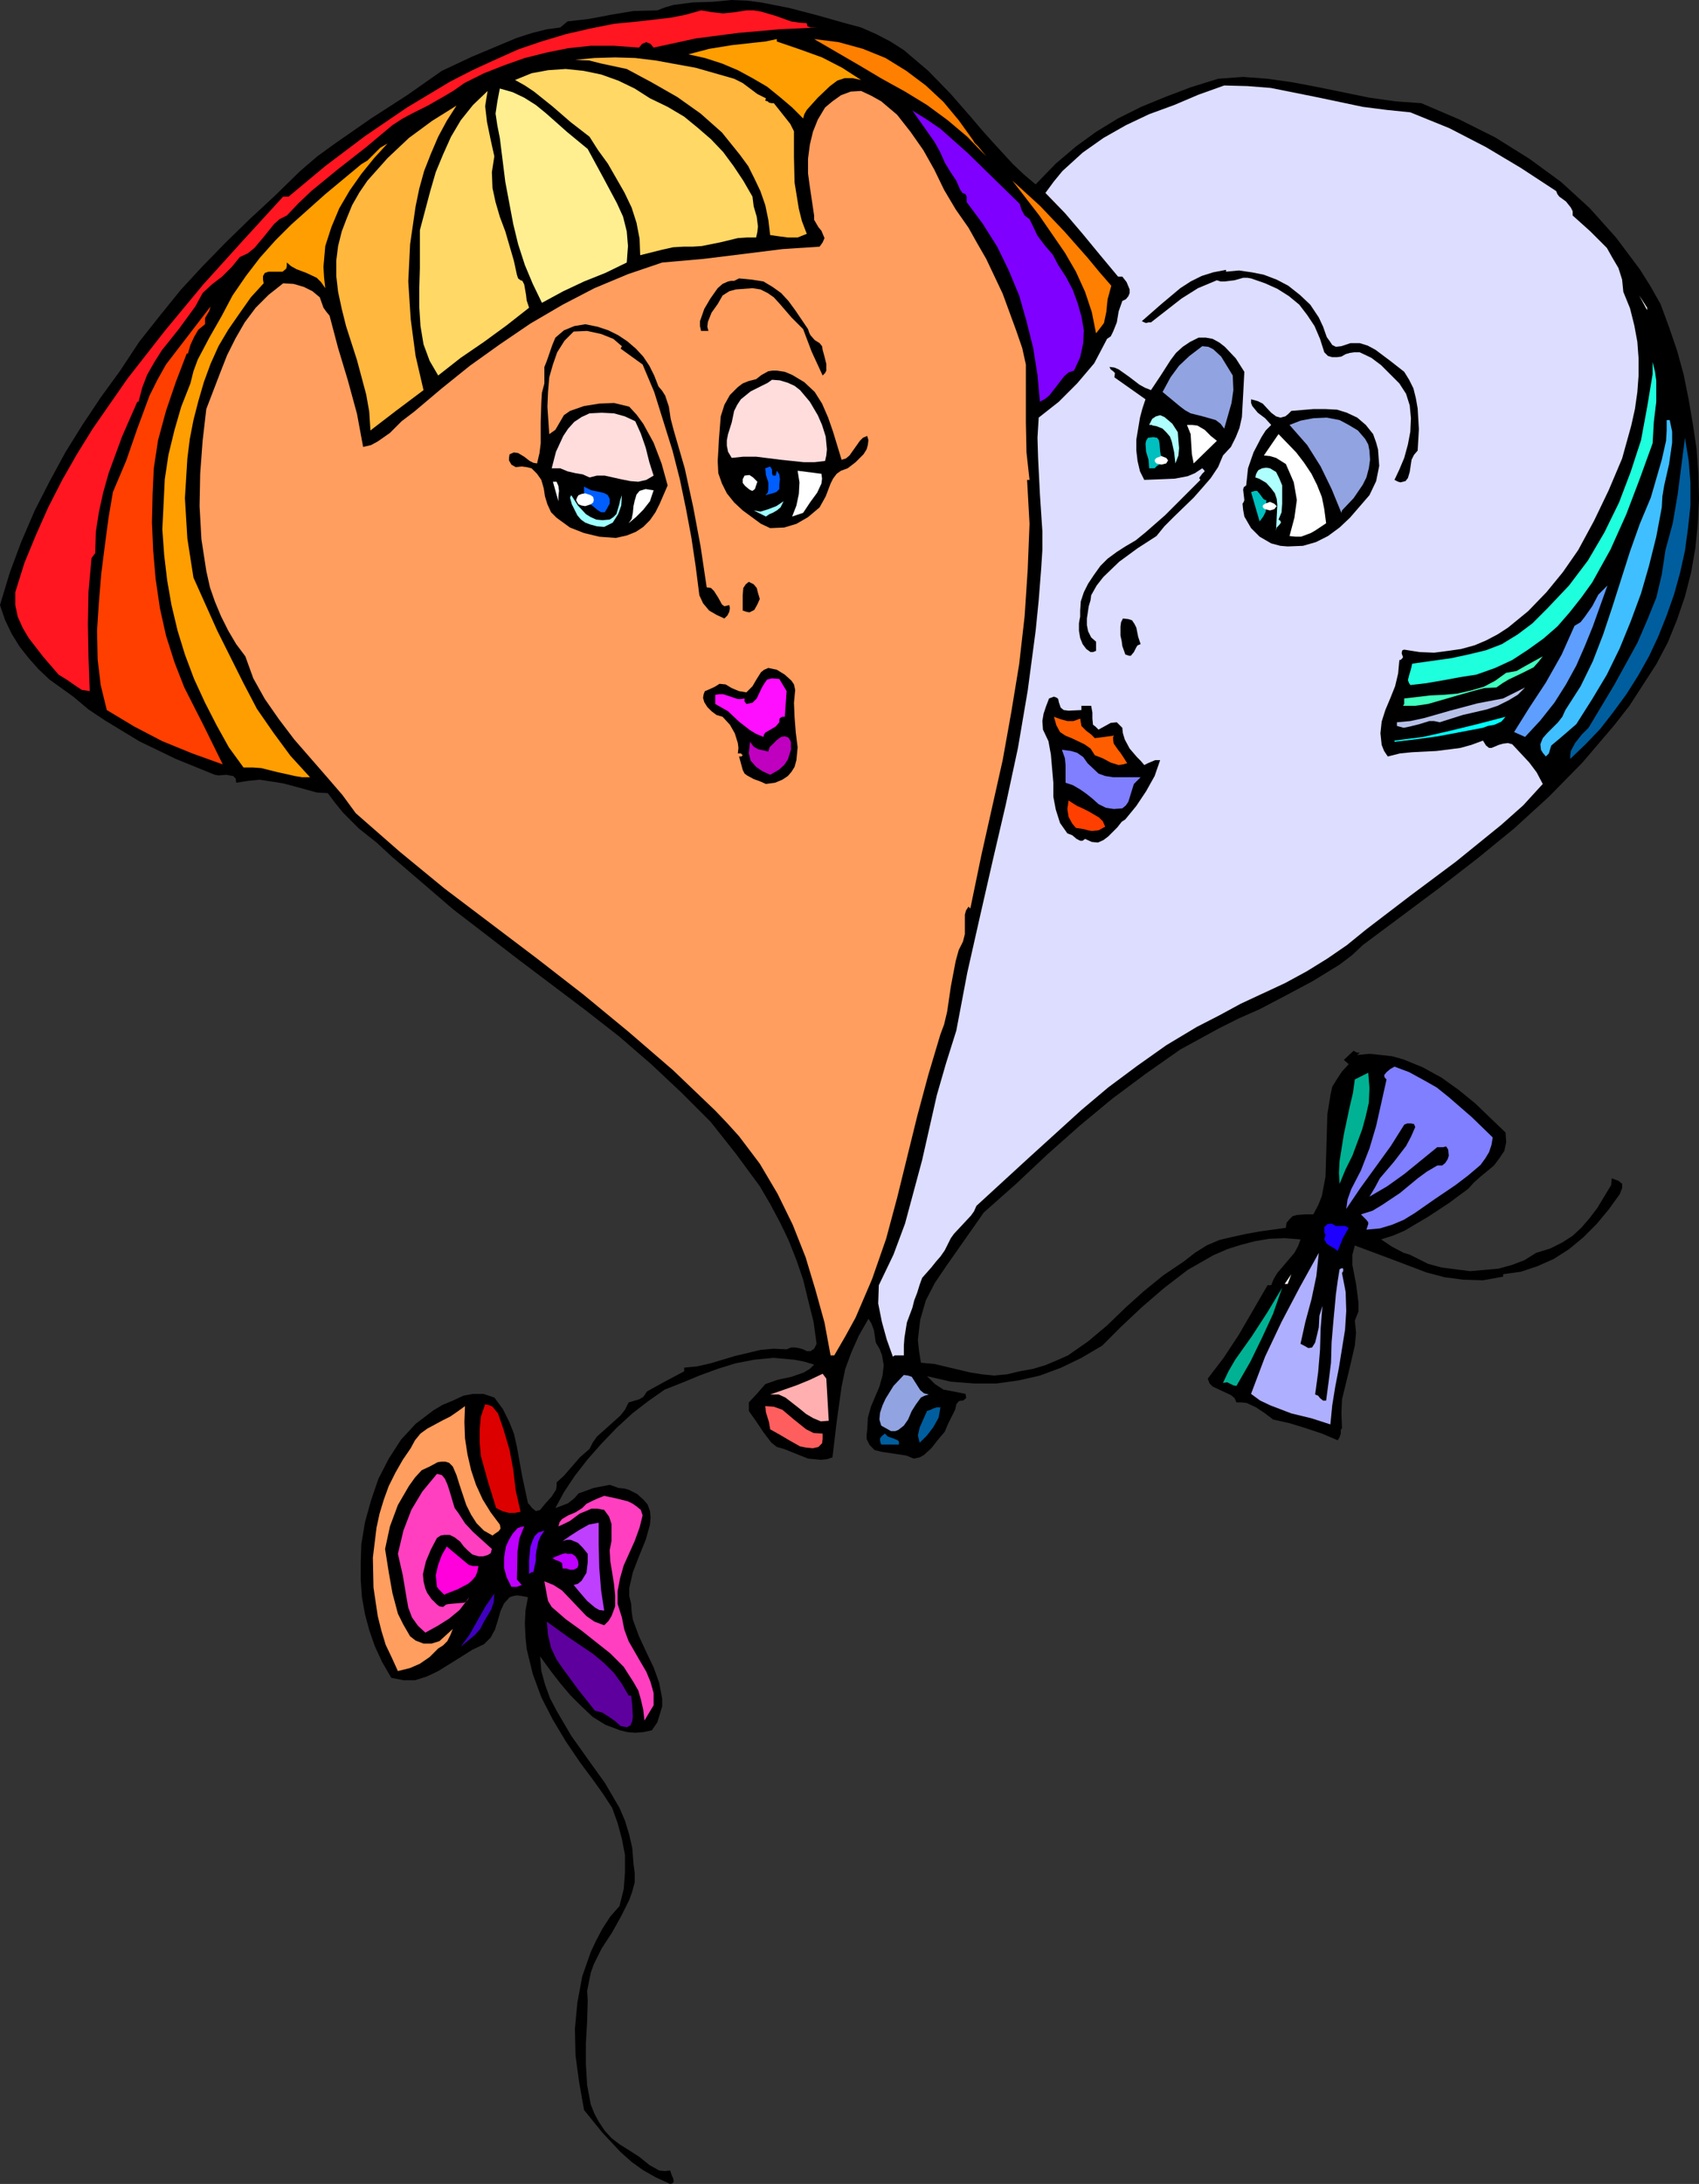 <?xml version="1.0" encoding="UTF-8" standalone="no"?>
<svg
   version="1.0"
   width="119.035mm"
   height="152.932mm"
   id="svg81"
   sodipodi:docname="Balloon 2.wmf"
   xmlns:inkscape="http://www.inkscape.org/namespaces/inkscape"
   xmlns:sodipodi="http://sodipodi.sourceforge.net/DTD/sodipodi-0.dtd"
   xmlns="http://www.w3.org/2000/svg"
   xmlns:svg="http://www.w3.org/2000/svg">
  <rect width="100%" height="100%" fill="#333333" stroke="none"/>
  <sodipodi:namedview
     id="namedview81"
     pagecolor="#ffffff"
     bordercolor="#000000"
     borderopacity="0.25"
     inkscape:showpageshadow="2"
     inkscape:pageopacity="0.0"
     inkscape:pagecheckerboard="0"
     inkscape:deskcolor="#d1d1d1"
     inkscape:document-units="mm" />
  <defs
     id="defs1">
    <pattern
       id="WMFhbasepattern"
       patternUnits="userSpaceOnUse"
       width="6"
       height="6"
       x="0"
       y="0" />
  </defs>
  <path
     style="fill:#000000;fill-opacity:1;fill-rule:evenodd;stroke:none"
     d="m 223.817,6.14 4.202,1.131 4.04,1.778 3.717,1.939 3.555,2.262 6.464,5.494 5.979,6.14 5.494,6.302 2.747,3.232 2.747,3.07 5.494,5.979 2.909,2.747 3.07,2.585 5.333,-5.494 5.333,-4.525 5.333,-3.878 5.818,-3.555 6.141,-3.07 6.302,-2.585 6.787,-2.585 7.272,-2.262 6.626,-0.485 6.464,0.485 6.787,0.97 6.787,1.293 13.413,2.747 6.949,0.97 6.787,0.485 10.181,4.363 9.373,4.686 9.05,5.656 8.403,6.14 7.595,6.948 6.949,7.756 6.302,8.403 2.747,4.363 2.747,4.848 2.262,6.14 2.101,6.14 1.778,6.464 1.293,6.464 1.131,6.625 0.97,6.464 0.485,6.625 0.162,6.625 -0.323,6.625 -0.646,6.464 -1.131,6.464 -1.616,6.302 -2.101,6.14 -2.424,5.979 -3.07,5.817 -3.555,5.494 -3.555,5.494 -4.04,5.171 -8.403,9.857 -8.888,9.049 -9.211,8.403 -9.696,7.918 -10.019,7.756 -20.362,15.19 -2.747,2.585 -3.394,2.585 -7.11,4.363 -7.272,3.878 -6.787,3.555 -5.494,2.424 -5.171,2.585 -10.342,5.656 -9.211,6.464 -8.888,6.625 -8.565,7.11 -8.565,7.595 -8.242,7.756 -8.565,7.595 -3.394,4.848 -6.464,9.211 -3.07,4.525 -2.424,4.686 -1.454,5.009 -0.323,2.585 -0.323,2.909 0.323,2.909 0.485,3.07 3.555,0.323 3.394,0.808 6.141,1.454 3.07,0.485 3.232,0.323 3.394,-0.323 3.394,-0.808 3.555,-0.646 3.232,-0.97 3.07,-1.293 2.909,-1.293 5.333,-3.717 5.01,-4.201 4.848,-4.686 4.848,-4.363 5.171,-4.201 5.494,-3.717 2.909,-2.262 3.07,-1.939 3.394,-1.454 3.394,-0.808 3.717,-0.808 3.555,-0.646 6.949,-0.97 0.162,-1.293 0.808,-0.97 0.808,-0.808 1.131,-0.323 2.262,-0.162 h 2.101 l 1.293,-2.424 0.97,-2.424 0.97,-5.171 0.323,-10.988 0.162,-5.494 0.808,-5.009 0.485,-2.262 1.293,-2.101 1.293,-1.939 1.778,-1.939 -1.293,-1.131 2.586,-2.424 0.808,0.485 h 0.808 l -0.646,0.646 3.232,-0.323 3.07,0.323 2.909,0.323 2.909,0.808 5.171,2.101 5.01,2.747 4.525,3.232 4.363,3.555 8.08,7.756 0.162,2.585 -0.485,2.262 -1.293,1.939 -1.454,1.939 -3.717,3.07 -1.616,1.454 -1.454,1.616 -2.424,1.778 -2.586,1.939 -5.656,3.717 -6.302,3.717 -3.07,1.293 -3.07,0.97 2.909,1.939 3.07,1.616 1.616,0.485 1.616,0.808 3.232,1.616 3.555,0.97 3.717,0.485 3.878,0.485 3.717,-0.323 3.717,-0.323 3.555,-0.97 3.394,-1.293 3.07,-1.939 3.717,-1.131 3.232,-1.616 2.747,-1.778 2.262,-2.101 2.101,-2.424 2.101,-2.747 3.717,-6.14 0.162,-1.778 1.778,0.646 0.97,0.808 v 1.131 l -0.646,1.616 -2.909,4.04 -3.232,3.878 -3.555,3.555 -3.717,3.07 -4.04,2.585 -4.363,1.939 -4.363,1.454 -4.686,0.646 v 0.646 l -5.333,0.97 -5.171,-0.162 -5.01,-0.646 -4.848,-1.293 -9.373,-3.555 -9.534,-3.555 -0.646,2.424 v 2.747 l 0.97,5.009 0.646,5.009 v 2.262 l -0.97,2.424 0.323,3.232 -0.323,3.393 -1.616,6.948 -1.778,7.272 -0.162,3.717 0.162,3.878 -0.323,0.485 v 0.97 l -0.323,0.97 -0.485,0.808 -4.202,-1.778 -4.363,-1.454 -4.202,-1.293 -4.363,-0.97 -2.101,-1.616 -2.424,-1.616 -2.424,-1.131 -1.293,-0.162 h -1.454 l -0.485,-1.131 -0.97,-0.808 -2.424,-1.131 -2.424,-1.131 -0.808,-0.808 -0.485,-1.293 4.202,-5.494 4.04,-6.14 7.595,-13.089 h 0.97 l 0.646,-1.616 0.97,-1.616 4.525,-5.333 0.97,-1.778 0.646,-1.778 -4.202,-0.323 -4.04,0.162 -3.878,0.646 -3.717,0.97 -3.555,1.131 -3.717,1.616 -6.787,3.878 -6.302,4.848 -5.818,5.009 -5.494,5.171 -5.01,5.009 -5.494,3.232 -5.333,2.585 -5.656,2.101 -5.656,1.293 -5.818,0.808 h -5.979 l -6.141,-0.485 -6.302,-1.454 2.101,2.101 2.262,1.454 2.586,0.485 3.232,0.646 0.162,0.808 v 0.323 l -0.808,0.646 h -0.485 l -0.646,0.162 -0.646,0.808 -0.323,1.454 -1.939,3.878 -0.808,1.939 -1.778,2.101 -1.778,2.262 -1.939,1.778 -1.131,0.646 -1.616,0.323 -1.939,-0.808 -2.101,-0.323 -4.363,-0.646 -1.939,-0.485 -1.293,-1.293 -0.808,-1.616 v -1.131 l 0.162,-1.454 0.162,-3.07 0.808,-2.909 2.262,-5.333 0.808,-2.909 0.323,-2.747 -0.485,-2.747 -0.646,-1.616 -0.97,-1.616 -0.485,-3.232 -0.646,-1.778 -0.808,-1.293 -2.586,4.525 -1.939,4.363 -1.616,4.363 -0.97,4.686 -1.293,9.211 -1.131,9.534 -1.454,0.485 -1.616,0.162 -3.394,-0.323 -3.232,-1.293 -3.232,-1.293 -1.778,-0.485 -1.454,-1.131 -2.101,-2.747 -1.939,-2.909 -1.939,-2.747 v -2.262 l 2.101,-2.262 2.262,-2.585 3.232,-1.131 3.717,-0.808 3.232,-1.131 1.616,-0.97 1.131,-1.131 -2.747,-0.808 -2.586,-0.485 -5.494,-0.485 -5.01,0.485 -5.01,0.97 -4.686,1.454 -4.848,1.778 -4.686,1.939 -4.525,1.778 -4.363,3.07 -4.202,3.232 -4.202,3.878 -3.878,4.04 -3.717,4.201 -3.394,4.363 -2.909,4.363 -2.262,4.201 1.778,-0.646 1.616,-0.646 1.616,-1.293 1.131,-1.293 4.04,-1.454 4.202,-0.808 0.97,0.323 1.293,0.485 1.616,0.162 1.131,0.323 2.262,1.131 1.616,1.454 1.131,1.293 0.646,1.778 0.162,1.616 -0.162,1.939 -1.131,4.04 -1.778,4.363 -1.616,4.201 -0.97,4.201 v 2.101 l 0.485,1.939 0.162,2.262 0.323,2.101 1.616,4.363 1.939,4.201 1.939,4.04 1.454,4.04 0.808,4.201 v 2.101 l -0.646,2.101 -0.646,2.101 -1.454,2.101 -2.262,0.485 -2.101,0.162 -2.101,-0.162 -1.939,-0.485 -3.878,-1.454 -3.394,-2.101 -3.07,-2.909 -2.909,-2.909 -2.586,-3.07 -2.262,-2.909 -3.07,-4.201 0.323,3.878 0.97,3.555 1.293,3.555 1.778,3.393 3.878,6.625 4.363,6.14 4.525,6.302 3.878,6.625 1.454,3.393 1.131,3.717 0.808,3.555 0.323,4.201 0.323,2.424 v 2.424 l -0.646,2.424 -0.808,2.262 -2.101,4.201 -2.424,4.363 -2.747,4.201 -2.101,4.201 -0.808,2.262 -0.485,2.424 -0.485,2.424 0.162,2.424 -0.162,5.656 -0.323,5.656 v 5.656 l 0.323,5.494 0.97,5.171 0.97,2.424 1.131,2.101 1.616,2.424 1.778,1.939 2.101,1.616 2.586,1.616 2.747,1.778 2.586,2.101 2.586,1.454 1.454,0.162 1.454,-0.162 0.323,0.97 0.485,1.131 0.162,0.808 -0.323,0.485 -0.646,0.162 -3.878,-1.778 -3.394,-1.939 -2.909,-2.101 -2.909,-2.585 -4.848,-5.171 -4.848,-5.979 -1.293,-7.272 -0.97,-7.11 -0.162,-7.11 0.646,-6.948 1.293,-6.948 2.262,-6.464 1.454,-3.07 1.616,-3.07 2.101,-3.232 2.424,-2.747 1.131,-4.525 0.323,-4.363 v -4.686 l -0.808,-4.201 -1.131,-4.201 -1.454,-4.04 -2.424,-3.717 -2.424,-3.393 -3.717,-5.009 -3.717,-5.494 -3.394,-5.656 -3.07,-5.979 -2.262,-6.14 -1.616,-6.625 -0.323,-3.232 -0.162,-3.555 0.162,-3.393 0.646,-3.555 -1.616,-0.323 -1.293,-0.162 -0.97,0.162 -0.97,0.323 -1.454,1.616 -0.97,2.101 -0.646,2.262 -0.808,2.585 -1.131,2.101 -1.778,1.778 -3.07,1.454 -3.07,1.939 -5.979,3.717 -3.07,1.454 -3.07,0.97 h -3.07 l -3.232,-0.646 -2.424,-4.201 -1.939,-4.201 -1.454,-4.201 -1.131,-4.201 -0.808,-4.525 -0.323,-4.525 v -4.686 l 0.162,-4.848 0.97,-5.817 1.616,-5.817 1.939,-5.656 2.747,-5.332 3.232,-5.009 3.878,-4.201 4.686,-3.555 2.424,-1.454 2.747,-1.131 2.747,-1.293 2.586,-0.485 h 2.747 l 2.909,0.97 2.262,3.07 1.616,3.232 1.293,3.232 0.808,3.555 1.293,7.272 1.616,7.595 0.485,0.485 0.485,0.646 0.323,0.323 0.808,0.646 1.131,-0.323 1.454,-1.778 1.616,-1.778 1.131,-1.778 0.162,-0.97 v -0.97 l 1.939,-1.778 4.202,-4.848 2.586,-2.262 0.808,-1.616 1.131,-1.616 3.07,-2.747 3.07,-2.747 1.293,-1.616 0.97,-1.939 2.747,-0.808 1.131,-0.646 0.97,-1.454 4.686,-2.585 5.171,-2.747 v -0.97 l 3.394,-0.323 3.555,-0.808 6.464,-1.939 6.787,-1.616 3.394,-0.323 3.555,0.162 1.131,-0.485 h 1.131 l 0.97,0.162 1.131,0.323 0.97,0.485 h 0.97 l 0.97,-0.646 0.646,-1.293 -0.808,-5.817 -1.454,-5.817 -1.293,-5.333 -1.778,-5.171 -2.101,-5.332 -2.262,-4.686 -2.586,-4.848 -2.747,-4.686 -6.302,-8.564 -6.787,-8.564 -7.595,-7.595 -8.08,-7.595 -8.403,-7.272 -8.888,-6.948 -17.776,-13.412 -17.453,-13.412 -8.08,-6.948 -7.918,-6.787 -4.202,-3.878 -4.686,-3.717 -4.202,-4.201 -2.101,-2.585 -1.939,-2.585 -2.909,-0.162 -2.909,-0.808 -5.979,-1.616 -3.07,-0.485 -3.232,-0.485 -3.07,0.323 -3.07,0.485 -0.162,-1.131 -0.646,-0.646 -0.97,-0.162 -0.808,-0.162 -2.101,0.162 -0.97,-0.162 -0.808,-0.323 -9.534,-3.878 -9.696,-4.686 -9.05,-5.494 -4.363,-2.909 -4.04,-3.393 -6.302,-4.525 -2.909,-2.747 -2.586,-2.909 -2.424,-3.07 -2.101,-3.393 -1.778,-3.717 L 0,160.137 l 2.586,-8.564 3.07,-8.241 3.555,-8.241 3.878,-7.595 4.202,-7.756 4.525,-7.272 4.848,-7.272 5.171,-7.11 5.01,-7.595 5.494,-6.948 5.494,-6.787 5.818,-6.302 6.141,-6.302 6.302,-6.14 6.626,-6.14 6.787,-6.625 4.525,-3.878 4.686,-3.393 9.534,-6.625 9.534,-6.14 9.211,-6.464 7.918,-3.717 8.08,-3.393 3.878,-1.616 4.04,-1.293 3.878,-0.97 3.555,-0.485 1.939,-1.616 5.656,-0.646 5.979,-1.131 5.818,-0.97 6.302,-0.162 2.101,-0.808 2.262,-0.646 5.01,-0.646 5.171,-0.162 L 193.76,0 l 4.04,0.162 3.717,0.485 7.434,1.454 7.434,1.939 z"
     id="path1" />
  <path
     style="fill:#ff1621;fill-opacity:1;fill-rule:evenodd;stroke:none"
     d="m 197.638,2.747 h 1.939 l 1.939,0.323 3.878,1.131 4.04,1.454 2.101,0.323 2.101,0.162 0.162,0.808 0.808,0.323 h 1.939 l -10.181,0.485 -10.989,0.97 -11.15,1.454 -11.15,2.424 -0.808,-0.97 -1.131,-0.485 -1.131,0.485 -0.808,0.97 -6.626,-0.485 h -6.141 l -5.979,0.646 -5.656,1.131 -5.818,1.454 -5.494,1.939 -5.333,2.101 -5.171,2.585 -2.747,1.939 -2.424,1.454 -4.525,2.585 -4.202,2.101 -2.424,1.293 -2.747,1.778 -6.949,5.817 -7.434,5.817 -7.11,5.817 -3.394,3.232 -3.07,3.232 -1.939,0.97 -1.454,1.293 -2.586,3.232 -2.586,3.07 -1.778,1.454 -2.101,0.97 -2.101,2.585 -2.586,2.585 -2.747,2.101 -2.424,2.262 -1.939,3.555 -4.363,5.979 -4.525,5.656 -1.939,3.07 -1.939,3.393 -1.293,3.393 -0.97,3.717 h -0.323 l -4.04,9.211 -3.555,9.695 -1.454,5.171 -1.131,5.171 -0.808,5.171 -0.162,5.656 -0.97,1.293 -0.808,8.888 -0.162,8.564 0.162,8.726 0.323,9.049 -2.101,-0.323 -1.939,-1.293 -2.101,-1.454 -2.101,-1.293 -4.04,-4.686 -3.878,-5.009 -1.616,-2.747 -1.293,-2.909 -0.646,-3.07 v -3.393 l 2.424,-7.756 3.07,-7.433 3.232,-7.272 3.717,-7.272 3.878,-6.787 4.202,-6.787 9.211,-13.25 L 43.632,87.582 53.813,75.301 64.479,63.505 74.983,52.032 h 1.454 l 9.696,-8.08 10.504,-7.918 11.15,-7.595 11.312,-6.787 5.979,-3.07 5.979,-2.747 6.141,-2.747 6.141,-2.101 6.464,-1.939 6.302,-1.454 6.464,-1.293 6.626,-0.646 4.202,-0.485 4.202,-0.485 4.04,-0.808 4.04,-1.131 2.909,0.485 2.909,0.323 3.07,-0.323 z"
     id="path2" />
  <path
     style="fill:#ff9e00;fill-opacity:1;fill-rule:evenodd;stroke:none"
     d="m 205.718,10.988 6.141,2.101 5.818,2.101 5.333,2.747 5.01,3.232 -2.262,-0.485 h -2.101 l -1.939,0.646 -1.939,1.454 -3.232,3.07 -2.909,3.232 -0.646,1.131 -0.323,1.131 -2.909,-2.909 -3.232,-2.747 -3.394,-2.747 -3.878,-2.262 -3.878,-2.101 -4.202,-1.778 -4.525,-1.454 -4.363,-0.97 5.494,-1.454 5.979,-0.97 5.818,-0.646 3.07,-0.323 3.07,-0.646 z"
     id="path3" />
  <path
     style="fill:#ff7f00;fill-opacity:1;fill-rule:evenodd;stroke:none"
     d="m 257.592,37.004 0.485,0.808 0.97,0.97 2.101,2.585 -5.01,-5.171 -5.171,-4.363 -5.494,-4.04 -5.818,-3.555 -6.141,-3.393 -5.979,-3.555 -11.958,-6.948 6.464,0.808 6.464,1.778 5.979,2.424 5.494,3.393 5.171,3.878 4.686,4.363 4.04,4.848 z"
     id="path4" />
  <path
     style="fill:#ffb73d;fill-opacity:1;fill-rule:evenodd;stroke:none"
     d="m 202.809,26.016 -0.162,0.646 0.646,0.162 0.323,0.323 0.646,0.162 h 0.646 l 1.293,1.616 3.07,3.878 0.97,1.939 v 6.787 l 0.162,6.787 1.131,6.948 0.808,3.232 1.293,3.393 -2.424,0.97 h -2.586 l -2.424,-0.323 -2.262,-0.323 -0.485,-4.04 -0.808,-3.878 -1.293,-3.717 -1.616,-3.393 -1.616,-3.232 -2.262,-3.07 -4.686,-5.817 -5.656,-5.009 -6.141,-4.363 -6.787,-3.878 -6.626,-3.555 -6.787,-1.454 -3.232,-0.808 -3.717,-0.162 5.171,-0.485 5.494,-0.162 5.333,0.162 5.333,0.646 10.666,1.939 10.181,2.909 2.262,1.131 1.939,1.454 1.939,1.454 z"
     id="path5" />
  <path
     style="fill:#ffd866;fill-opacity:1;fill-rule:evenodd;stroke:none"
     d="m 172.105,26.016 4.686,2.262 4.363,2.585 3.555,2.909 3.555,3.07 3.232,3.393 2.747,3.717 2.586,3.878 2.424,4.201 0.323,2.585 0.808,2.747 0.323,2.585 -0.162,1.454 -0.323,1.454 h -2.424 l -2.424,0.162 -4.686,1.131 -4.848,0.97 -2.424,0.162 h -2.424 l -2.747,0.162 -2.909,0.646 -5.818,1.454 -0.162,-4.363 -0.808,-4.201 -1.293,-4.04 -1.939,-4.04 -4.363,-7.595 -2.586,-3.555 -2.262,-3.555 -5.01,-3.878 -4.848,-4.201 -4.848,-3.878 -2.424,-1.616 -2.586,-1.454 4.363,-1.778 4.363,-0.808 4.686,-0.323 4.686,0.485 4.686,0.97 4.525,1.616 4.363,2.101 z"
     id="path6" />
  <path
     style="fill:#ddddff;fill-opacity:1;fill-rule:evenodd;stroke:none"
     d="m 373.46,29.733 10.342,4.201 9.696,5.009 9.211,5.494 9.373,6.14 0.323,0.808 0.485,0.646 1.778,1.293 1.293,1.616 0.485,0.97 v 1.131 l 4.686,4.201 4.363,4.363 1.454,2.585 1.616,2.747 0.97,3.07 0.323,3.232 1.778,4.363 1.131,4.525 0.808,4.363 0.323,4.363 v 4.525 l -0.323,4.363 -0.646,4.525 -0.97,4.363 -2.424,8.726 -3.555,8.403 -3.878,8.08 -4.202,7.756 -4.04,5.817 -4.363,5.333 -4.848,5.009 -5.333,4.363 -2.747,1.778 -3.07,1.616 -3.07,1.293 -3.555,0.97 -3.394,0.485 -3.717,0.485 -3.878,-0.162 -4.04,-0.646 -0.485,0.162 -0.162,0.485 v 0.485 l 0.323,0.808 -0.162,0.323 -0.485,0.485 h -0.323 l -0.323,3.555 -0.808,3.393 -1.293,3.232 -1.293,3.07 -0.97,3.07 -0.323,3.07 0.323,3.07 0.646,1.616 0.97,1.454 3.232,-0.808 3.232,-0.323 3.232,-0.162 3.232,-0.162 6.302,-0.808 2.909,-0.808 3.07,-1.131 0.808,1.293 0.808,0.646 h 0.646 l 1.939,-0.808 1.131,-0.323 1.293,-0.162 1.131,0.323 4.525,4.848 1.939,2.585 1.616,3.07 -5.171,5.656 -5.818,5.171 -11.958,9.695 -12.12,9.049 -11.635,8.888 -5.171,4.201 -5.171,3.555 -5.494,3.393 -5.656,3.07 -11.797,5.494 -5.656,3.07 -5.979,3.07 -8.08,4.848 -7.757,5.494 -7.595,5.656 -7.11,5.979 -14.059,12.766 -13.736,12.604 -0.646,1.454 -0.808,1.131 -2.262,2.424 -2.262,2.424 -0.808,1.131 -0.646,1.293 -0.97,1.939 -1.131,1.616 -1.131,1.293 -1.293,1.616 -2.424,2.747 -0.646,1.778 -0.646,2.101 -0.808,2.101 -0.485,1.939 -1.454,3.878 -0.646,4.04 -0.162,2.101 v 2.585 h -2.424 l -0.485,0.323 -1.616,-4.525 -1.293,-4.686 -0.97,-4.848 0.162,-4.848 3.878,-8.08 3.07,-8.241 2.262,-8.403 2.262,-8.403 3.878,-17.129 2.424,-8.403 2.747,-8.726 2.909,-15.351 3.394,-15.028 3.394,-14.866 3.394,-14.543 3.232,-15.028 2.586,-15.19 2.101,-15.836 0.808,-8.08 0.646,-8.241 0.323,-5.009 v -5.009 l -0.323,-4.848 -0.323,-4.848 -0.485,-9.695 -0.162,-5.332 0.323,-5.332 5.333,-4.201 4.848,-4.848 4.525,-5.333 1.616,-3.07 1.778,-3.393 0.97,-0.646 0.646,-1.293 0.97,-2.424 0.485,-2.909 0.97,-2.747 0.97,-0.485 0.646,-0.808 0.323,-0.808 V 76.594 l -0.808,-1.939 -1.131,-1.454 h -1.131 l -4.848,-5.817 -4.525,-5.494 -4.686,-5.494 -5.171,-5.333 2.262,-3.07 2.262,-2.747 5.333,-4.848 5.494,-3.878 5.979,-3.393 6.141,-2.909 6.626,-2.424 6.464,-2.747 6.787,-2.424 6.141,0.162 6.141,0.485 12.12,2.424 12.282,2.585 6.302,0.808 z"
     id="path7" />
  <path
     style="fill:#ffef91;fill-opacity:1;fill-rule:evenodd;stroke:none"
     d="m 155.622,39.428 4.04,7.433 3.717,6.948 1.616,3.555 0.97,3.878 0.323,3.878 -0.323,4.363 -5.656,2.747 -5.656,2.262 -5.494,2.585 -5.656,3.07 -2.424,-5.009 -2.101,-5.009 -1.778,-5.494 -1.293,-5.333 -2.101,-11.15 -1.454,-11.635 -0.646,-3.232 -0.485,-3.232 0.485,-3.232 0.646,-3.393 3.394,0.97 3.07,1.454 3.07,1.939 2.586,2.101 2.747,2.424 2.909,2.585 z"
     id="path8" />
  <path
     style="fill:#ffd866;fill-opacity:1;fill-rule:evenodd;stroke:none"
     d="m 130.897,41.367 -0.646,4.201 0.162,4.201 0.808,3.717 1.131,3.878 1.454,3.878 2.262,7.756 0.808,3.717 0.323,0.97 0.646,0.485 0.485,0.162 0.485,0.97 0.485,2.747 0.162,1.454 0.646,1.939 -5.979,4.686 -5.979,4.363 -6.141,4.201 -5.979,4.686 -2.262,-3.878 -1.616,-4.363 -0.808,-4.848 -0.323,-5.009 v -5.009 l 0.162,-5.333 V 60.92 l 2.747,-10.342 1.454,-5.009 1.939,-4.686 2.101,-4.686 2.586,-4.363 3.232,-4.04 3.878,-3.717 -0.323,1.939 -0.323,2.101 0.485,4.201 0.97,4.686 z"
     id="path9" />
  <path
     style="fill:#ff9e5e;fill-opacity:1;fill-rule:evenodd;stroke:none"
     d="m 256.461,60.273 2.262,4.04 2.424,4.201 4.363,9.211 3.555,9.695 1.616,4.686 0.97,4.363 v 15.351 l 0.162,7.918 0.808,7.272 h -0.646 l 0.646,11.635 -0.485,12.119 -0.808,12.281 -1.454,12.766 -2.101,12.766 -2.262,12.604 -5.656,25.208 -2.909,14.058 -0.485,-0.485 -0.646,0.97 -0.323,1.131 v 5.171 l -0.485,1.939 -1.131,2.262 -0.808,2.909 -1.293,6.787 -0.97,6.625 -0.808,3.393 -0.97,2.585 -3.232,10.827 -2.909,10.827 -5.333,21.653 -2.909,10.827 -3.717,10.665 -4.363,10.18 -2.747,5.009 -2.909,5.009 h -0.97 l -1.616,-8.726 -2.424,-8.726 -2.586,-8.564 -3.394,-8.564 -4.04,-8.241 -4.686,-7.918 -5.494,-7.272 -3.07,-3.393 -3.232,-3.393 -11.15,-10.665 -11.797,-10.18 -11.958,-9.857 -12.282,-9.534 -24.563,-18.583 -11.797,-9.695 -11.635,-10.18 -3.555,-4.848 -4.04,-4.686 -8.726,-10.019 -4.04,-5.333 -3.717,-5.332 -3.07,-5.494 -2.101,-5.817 -2.424,-3.232 -2.101,-3.555 -1.939,-3.878 -1.616,-3.878 -1.293,-3.717 -0.97,-4.363 -1.293,-8.403 -0.485,-8.726 0.162,-8.564 0.646,-8.726 0.97,-8.403 3.717,-9.695 1.778,-4.525 2.262,-4.525 2.424,-4.201 2.909,-3.878 3.394,-3.393 3.878,-3.07 2.747,0.162 2.747,0.808 2.262,1.131 1.939,1.616 0.97,2.747 0.808,1.131 0.808,0.97 2.262,8.564 2.586,8.564 2.424,8.888 1.616,8.726 2.101,-0.485 1.778,-0.97 3.232,-2.262 3.07,-3.07 3.394,-2.585 7.272,-6.14 7.434,-5.979 7.918,-5.656 8.08,-5.494 8.565,-5.009 8.403,-4.363 8.888,-3.717 9.05,-3.07 10.989,-0.97 10.504,-1.293 10.342,-1.293 9.858,-0.646 0.808,-1.131 0.485,-1.131 -0.808,-1.939 -0.808,-0.97 -1.131,-1.939 v -1.131 l -1.131,-7.595 -0.485,-3.555 v -3.878 l 0.485,-3.717 0.808,-3.393 1.293,-3.232 1.939,-3.232 1.939,-1.616 2.262,-1.616 2.586,-0.97 2.747,-0.162 2.747,1.293 2.586,1.454 4.202,3.555 3.555,4.525 3.394,4.848 2.909,5.171 2.586,5.333 3.07,5.171 z"
     id="path10" />
  <path
     style="fill:#ffb73d;fill-opacity:1;fill-rule:evenodd;stroke:none"
     d="m 112.151,103.257 -7.11,5.333 -6.949,5.332 -0.323,-5.009 -0.808,-4.525 -2.424,-9.049 -2.909,-9.049 -1.131,-4.525 -0.97,-4.525 -0.485,-4.201 v -4.04 l 0.485,-3.878 0.97,-3.878 1.293,-3.393 1.454,-3.555 1.939,-3.393 2.101,-3.07 5.333,-5.979 5.656,-5.333 6.141,-4.525 6.464,-4.04 -2.586,4.04 -2.262,4.201 -1.939,4.525 -1.778,4.525 -1.293,4.686 -0.97,4.686 -1.454,10.019 -0.485,9.857 0.646,10.019 1.293,9.695 z"
     id="path11" />
  <path
     style="fill:#7f00ff;fill-opacity:1;fill-rule:evenodd;stroke:none"
     d="m 270.035,53.971 0.485,1.616 0.808,1.454 1.293,0.97 0.646,1.293 1.454,3.07 1.939,2.585 2.101,2.424 1.454,2.747 2.101,3.232 1.778,3.393 1.293,3.555 0.97,3.393 0.646,3.717 -0.162,3.393 -0.808,3.717 -1.616,3.555 -1.454,0.485 -1.131,0.97 -3.878,5.009 -1.131,0.97 -1.454,0.808 -0.646,-7.11 -1.131,-7.11 -1.778,-7.11 -1.939,-6.787 -2.747,-6.625 -3.07,-6.302 -3.878,-6.14 -4.202,-5.656 v -1.454 l -0.323,-0.646 -0.808,-0.323 -0.646,-0.97 -0.97,-2.262 -1.616,-2.424 -1.454,-2.424 -1.293,-2.909 -1.454,-2.585 -5.818,-8.241 3.878,2.424 3.555,2.424 7.11,6.302 z"
     id="path12" />
  <path
     style="fill:#ff9e00;fill-opacity:1;fill-rule:evenodd;stroke:none"
     d="M 86.133,76.271 85.002,74.655 83.871,73.524 81.124,72.231 78.538,71.262 77.084,70.454 75.952,69.484 v 0.97 l -0.162,0.646 -0.97,0.808 H 71.104 L 70.135,72.231 69.65,73.039 v 0.97 l 0.162,0.97 -3.394,3.717 -3.07,4.363 -2.909,4.201 -2.586,4.363 -2.101,4.686 -1.778,4.848 -1.454,5.009 -1.293,5.009 -0.97,5.009 -0.646,5.171 -0.646,10.503 0.646,10.665 1.616,10.342 6.302,14.058 6.949,13.897 3.555,6.787 4.363,6.302 4.525,6.14 5.171,5.656 h -2.101 l -1.939,-0.323 -2.101,-0.485 -2.262,-0.485 -4.525,-1.131 -2.262,-0.162 h -2.424 l -3.878,-5.333 -3.232,-5.817 -3.07,-5.979 -2.909,-6.302 -2.424,-6.464 -1.939,-6.302 -1.616,-6.787 -1.131,-6.464 -0.808,-6.787 -0.485,-6.787 0.323,-6.625 0.323,-6.625 0.97,-6.464 1.616,-6.625 1.778,-6.14 2.424,-6.14 0.808,-3.232 1.131,-3.07 3.07,-5.817 3.232,-5.656 2.909,-5.494 3.555,-5.171 3.717,-4.848 4.04,-4.525 4.202,-4.201 9.05,-8.08 9.534,-7.918 1.616,-0.97 1.616,-1.616 1.778,-1.778 1.939,-1.131 -3.555,3.878 -3.394,4.201 -3.07,4.363 -2.747,4.686 -2.101,5.009 -1.616,5.009 -0.485,5.494 0.162,2.747 z"
     id="path13" />
  <path
     style="fill:#ff7f00;fill-opacity:1;fill-rule:evenodd;stroke:none"
     d="m 294.275,75.625 -0.97,3.555 -0.162,1.454 -0.162,1.778 -0.646,3.07 -0.97,1.293 -1.131,1.454 -1.131,-5.656 -1.778,-5.333 -2.424,-5.333 -2.909,-5.009 -6.787,-9.857 -7.11,-9.211 7.272,6.625 6.464,6.787 6.141,6.948 3.07,3.717 z"
     id="path14" />
  <path
     style="fill:#000000;fill-opacity:1;fill-rule:evenodd;stroke:none"
     d="m 324.656,71.908 3.394,-0.323 3.394,0.485 3.232,0.646 3.394,1.293 3.07,1.616 3.07,2.424 2.747,2.585 2.262,3.393 1.131,2.424 0.97,2.747 0.808,1.131 0.646,0.97 0.97,0.485 1.454,-0.162 2.424,-0.808 h 2.424 l 2.101,0.646 2.101,1.131 1.939,1.454 1.939,1.454 3.717,2.909 1.293,2.101 1.131,2.262 0.646,2.585 0.485,2.747 0.323,5.494 -0.323,5.656 -0.97,1.131 -0.646,1.293 -0.485,3.232 -0.485,1.616 -0.646,0.808 -1.293,0.323 -0.646,-0.162 -0.97,-0.485 1.293,-2.747 1.293,-3.07 0.97,-3.555 0.646,-3.393 0.162,-3.555 -0.323,-3.393 -0.97,-3.07 -1.778,-2.747 -2.424,-2.424 -2.424,-2.424 -2.586,-1.939 -3.07,-1.454 h -1.454 l -1.131,0.162 -1.131,0.323 -1.131,0.646 -1.131,0.162 h -1.293 l -1.131,-0.323 -0.97,-0.97 -1.131,-3.555 -1.454,-3.393 -1.939,-2.909 -2.101,-2.747 -2.747,-2.262 -3.07,-1.939 -3.232,-1.454 -3.717,-1.293 -0.97,-0.162 h -1.131 l -2.262,0.646 -2.586,0.323 h -1.131 l -0.97,-0.323 -5.01,2.101 -4.363,2.747 -8.08,6.302 h -0.646 l -0.646,0.162 -0.485,-0.162 -0.646,-0.323 5.171,-4.525 5.01,-4.201 2.747,-1.778 2.909,-1.454 3.07,-0.97 3.394,-0.646 z"
     id="path15" />
  <path
     style="fill:#000000;fill-opacity:1;fill-rule:evenodd;stroke:none"
     d="m 213.96,87.098 0.323,0.97 0.323,0.646 1.131,1.293 1.293,0.808 0.646,0.808 0.162,0.97 0.485,1.778 0.485,1.939 v 1.778 l -0.323,0.646 -0.646,0.646 -2.909,-6.302 -2.262,-5.979 -3.07,-3.07 -3.07,-3.555 -1.616,-1.778 -1.616,-1.131 -1.939,-0.97 -2.101,-0.323 -4.363,0.323 -1.778,0.485 -1.778,1.131 -1.293,2.262 -1.616,2.262 -0.97,2.424 -0.162,1.293 0.323,1.293 v -0.162 h -1.939 v 0.162 l -0.323,-1.454 v -1.293 l 1.131,-3.232 1.616,-2.747 1.939,-2.747 1.293,-1.131 1.454,-0.646 0.808,-0.162 h 0.808 l 1.293,-0.646 3.394,0.323 3.07,0.485 2.424,1.454 2.262,1.616 1.939,2.101 1.778,2.424 z"
     id="path16" />
  <path
     style="fill:#ffffff;fill-opacity:1;fill-rule:evenodd;stroke:none"
     d="m 436.161,82.088 -2.101,-3.878 2.101,3.232 z"
     id="path17" />
  <path
     style="fill:#ff3f00;fill-opacity:1;fill-rule:evenodd;stroke:none"
     d="m 54.298,85.805 -1.778,1.454 -1.131,1.939 -0.97,2.101 -0.646,2.262 h -0.323 l -2.909,7.595 -2.586,7.595 -2.101,7.756 -1.131,7.433 -0.323,6.948 -0.162,7.433 0.323,7.433 0.646,7.433 1.131,7.756 1.616,7.272 2.262,7.11 2.586,6.625 5.171,10.18 5.01,10.18 -8.08,-2.909 -7.918,-3.232 -7.434,-3.878 -7.272,-4.363 -1.616,-6.625 -0.808,-6.787 -0.162,-7.595 0.485,-7.433 0.646,-7.756 0.97,-7.595 0.97,-7.272 1.131,-6.625 3.555,-8.403 2.909,-8.403 3.232,-8.726 2.101,-4.201 2.262,-4.04 11.797,-15.351 -0.323,1.131 -1.131,1.939 z"
     id="path18" />
  <path
     style="fill:#000000;fill-opacity:1;fill-rule:evenodd;stroke:none"
     d="m 174.367,102.287 0.97,1.131 0.808,1.293 0.97,2.909 0.485,3.232 0.808,3.07 2.909,10.019 2.262,10.342 1.939,10.342 1.616,10.827 1.131,0.162 0.808,0.808 1.131,1.778 0.97,1.778 0.646,0.485 1.293,-0.323 0.162,0.808 -0.162,0.97 -0.485,0.97 -0.808,0.808 -2.101,-0.97 -1.939,-1.131 -1.616,-1.939 -0.97,-2.101 -0.97,-7.595 -1.131,-7.595 -1.454,-7.756 -1.616,-7.756 -1.939,-7.595 -2.424,-7.756 -2.424,-7.756 -3.07,-7.272 -5.818,-4.201 0.323,-0.646 -2.262,-1.939 -3.232,-1.293 -3.717,-0.808 -3.555,0.162 -2.424,2.424 -1.939,3.07 -1.131,3.232 -0.97,3.393 -0.323,3.878 -0.162,3.878 0.485,7.272 1.616,-1.131 2.262,-3.878 1.616,-1.131 3.717,-1.293 4.04,-0.646 3.878,-0.162 4.04,0.97 1.939,2.101 1.778,2.424 2.747,5.009 2.101,5.494 1.616,5.817 -2.101,4.848 -1.131,2.262 -1.454,2.101 -1.778,1.778 -1.939,1.293 -2.424,0.97 -2.909,0.646 -4.363,-0.323 -4.04,-0.97 -3.717,-1.454 -3.555,-2.585 -1.454,-1.454 -0.97,-2.101 -0.646,-2.101 -0.323,-2.101 -0.646,-2.262 -1.131,-1.616 -1.454,-1.454 -1.293,-0.323 -1.293,-0.162 -1.616,0.162 -1.131,-0.646 -0.646,-1.131 v -0.646 l 0.162,-0.97 1.131,-0.485 1.131,0.162 1.616,0.97 1.454,1.131 0.97,0.485 0.97,0.162 0.646,-2.747 0.323,-2.585 v -5.494 l 0.162,-5.332 0.162,-2.585 0.646,-2.424 v -4.363 l 0.646,-1.616 1.454,-4.201 0.808,-1.939 2.262,-1.939 2.747,-1.131 2.909,-0.485 3.232,0.646 2.909,0.97 2.586,1.293 2.424,1.616 2.262,1.939 1.939,2.101 1.616,2.424 1.293,2.585 z"
     id="path19" />
  <path
     style="fill:#000000;fill-opacity:1;fill-rule:evenodd;stroke:none"
     d="m 329.504,98.409 -0.323,6.14 -0.323,5.817 -0.646,2.909 -0.97,2.424 -1.293,2.585 -2.101,2.262 -1.293,3.07 -1.939,2.909 -2.101,2.424 -2.424,2.747 -5.171,5.009 -2.586,2.585 -2.101,2.585 -5.01,3.232 -4.848,3.555 -4.202,4.04 -1.778,2.262 -1.454,2.585 -0.162,1.293 -0.485,1.616 -0.485,3.232 v 1.778 l 0.323,1.616 0.808,1.616 1.293,1.131 v 2.424 l -0.808,0.323 h -0.646 l -1.131,-0.808 -0.97,-1.293 -0.646,-1.616 -0.323,-1.939 v -1.939 l 0.162,-0.97 0.162,-0.808 v -1.616 l 0.162,-2.424 0.808,-2.424 1.131,-2.262 1.616,-2.424 1.616,-2.262 1.939,-1.939 2.424,-1.778 2.262,-1.454 2.747,-1.616 2.586,-2.101 5.171,-4.525 2.586,-2.585 4.525,-4.525 2.262,-2.262 -0.323,-0.485 0.323,-0.485 0.485,-0.646 0.646,-0.646 -0.162,-0.323 -0.485,-0.485 -1.939,1.293 -1.939,0.808 -3.394,0.646 -3.878,0.162 -4.202,0.162 -1.131,-2.262 -0.646,-2.747 -0.323,-2.747 v -2.909 l 0.97,-5.817 0.646,-2.424 0.808,-2.424 -8.242,-5.817 0.162,-1.131 -0.485,-0.485 -0.646,-0.485 -0.323,-0.646 1.293,0.162 1.131,0.485 2.747,1.939 2.747,2.101 1.454,0.808 1.616,0.646 2.586,-3.878 2.586,-4.04 1.454,-1.939 1.778,-1.616 1.939,-1.293 2.262,-1.131 h 1.939 l 1.778,0.323 1.778,0.97 1.454,1.131 2.909,3.07 z"
     id="path20" />
  <path
     style="fill:#91a3e0;fill-opacity:1;fill-rule:evenodd;stroke:none"
     d="m 326.434,99.379 0.162,3.878 -0.485,3.393 -1.939,6.787 -0.97,-1.293 -1.293,-0.97 -3.394,-0.97 -3.232,-0.808 -1.454,-0.808 -1.293,-0.97 -4.686,-3.878 2.101,-3.878 2.262,-3.07 2.747,-2.585 3.394,-2.585 1.616,0.162 1.293,0.646 2.101,1.939 z"
     id="path21" />
  <path
     style="fill:#1effdd;fill-opacity:1;fill-rule:evenodd;stroke:none"
     d="m 437.615,117.315 -3.394,9.372 -3.555,9.372 -4.202,9.372 -4.848,8.726 -2.909,4.04 -3.07,3.878 -3.232,3.717 -3.717,3.232 -4.04,2.909 -4.202,2.747 -4.525,2.101 -5.01,1.778 -4.202,0.646 -4.363,0.808 -4.686,0.808 -4.202,0.485 -0.323,-0.485 -0.323,-0.808 0.323,-1.293 0.485,-1.616 0.323,-1.454 10.342,-1.454 4.525,-0.97 4.686,-1.131 4.202,-1.616 4.202,-2.585 3.878,-2.909 3.878,-3.878 5.818,-6.14 5.01,-6.625 4.363,-7.433 3.878,-7.918 3.07,-8.08 2.747,-8.403 1.616,-8.726 1.454,-8.726 v -3.232 l 0.646,2.585 0.323,2.424 v 5.494 l -0.646,5.332 z"
     id="path22" />
  <path
     style="fill:#000000;fill-opacity:1;fill-rule:evenodd;stroke:none"
     d="m 222.848,121.678 1.131,-0.323 0.97,-0.808 2.747,-3.878 0.808,-0.808 1.131,-0.485 0.323,1.131 -0.162,1.293 -0.323,1.131 -0.808,1.293 -2.101,2.101 -2.101,1.616 -1.778,0.646 -1.131,0.808 -0.97,1.293 -0.646,1.293 -1.293,3.393 -1.616,2.909 -3.07,2.585 -3.07,1.778 -3.232,0.97 -3.717,0.162 -2.424,-1.131 -2.424,-1.778 -2.424,-1.778 -2.262,-2.101 -1.939,-2.424 -1.293,-2.585 -0.97,-2.747 -0.162,-3.232 0.162,-2.585 0.162,-3.07 0.485,-6.14 0.97,-3.07 1.454,-2.585 2.101,-2.101 1.293,-0.97 1.616,-0.646 1.939,-0.485 1.454,-1.131 1.778,-0.97 1.131,-0.162 h 1.131 l 2.101,0.323 1.939,0.808 3.232,1.939 2.747,2.585 1.939,3.07 1.616,3.717 1.293,3.717 z"
     id="path23" />
  <path
     style="fill:#ffdddd;fill-opacity:1;fill-rule:evenodd;stroke:none"
     d="m 216.545,109.882 1.131,2.585 0.97,3.07 0.323,3.393 -0.162,1.616 -0.323,1.454 -2.747,0.323 h -2.909 l -6.141,-0.646 -6.464,-0.808 h -3.394 l -3.07,0.323 -0.97,-1.616 -0.323,-1.616 v -1.454 l 0.323,-1.616 0.97,-3.07 0.646,-3.07 0.808,-1.616 0.97,-1.454 2.586,-2.101 2.909,-1.454 1.616,-0.808 1.131,-0.808 2.101,0.162 2.101,0.646 1.778,0.808 1.454,1.131 2.586,3.07 z"
     id="path24" />
  <path
     style="fill:#000000;fill-opacity:1;fill-rule:evenodd;stroke:none"
     d="m 341.948,108.751 5.818,-0.485 h 3.232 l 3.07,0.162 2.586,0.808 2.747,1.293 2.262,1.939 1.939,2.424 0.808,2.262 0.485,1.778 0.323,4.363 -0.808,4.04 -1.778,3.717 -5.171,5.979 -2.747,2.585 -3.07,2.262 -3.232,1.616 -3.394,0.97 -4.04,0.162 -1.939,-0.162 -2.424,-0.646 -3.07,-1.778 -2.262,-2.262 -1.778,-3.07 -0.323,-1.778 -0.162,-1.616 0.323,-0.485 0.162,-0.485 -0.323,-2.747 0.162,-0.646 0.646,-0.485 0.485,-4.525 1.454,-4.201 2.101,-4.04 1.131,-1.778 1.454,-1.454 -1.616,-1.778 -1.939,-1.454 -1.454,-1.778 -0.323,-0.808 v -0.97 l 1.778,0.485 1.293,0.646 2.262,2.424 1.293,0.97 1.131,0.323 1.293,-0.323 0.808,-0.646 z"
     id="path25" />
  <path
     style="fill:#ffdddd;fill-opacity:1;fill-rule:evenodd;stroke:none"
     d="m 168.227,111.498 1.454,3.232 1.293,3.717 0.97,3.878 1.131,3.555 -1.939,1.131 -2.101,0.485 -2.101,-0.162 -2.424,-0.485 -4.363,-0.97 h -2.101 l -1.939,0.485 -1.778,-0.808 -1.939,-0.323 -2.101,-0.485 -1.939,-0.808 h -2.262 l 1.131,-4.363 1.939,-4.201 1.293,-1.939 1.616,-1.778 1.939,-1.293 2.101,-0.97 3.232,-0.162 3.232,0.162 2.909,0.808 z"
     id="path26" />
  <path
     style="fill:#afffff;fill-opacity:1;fill-rule:evenodd;stroke:none"
     d="m 311.89,114.407 0.162,2.262 0.162,1.939 -0.162,1.939 -0.808,2.101 -0.323,-2.909 -0.646,-2.909 -0.485,-1.293 -0.97,-1.131 -0.97,-0.97 -1.616,-0.646 -0.97,-0.162 -0.323,-0.162 h -0.646 l 0.808,-1.616 0.97,-0.646 1.131,-0.323 1.131,0.485 0.97,0.808 1.131,0.97 z"
     id="path27" />
  <path
     style="fill:#91a3e0;fill-opacity:1;fill-rule:evenodd;stroke:none"
     d="m 362.632,119.254 0.162,2.424 -0.323,2.262 -0.646,2.424 -0.97,1.939 -2.424,3.555 -3.07,3.232 -0.162,0.646 -2.586,-6.302 -2.909,-5.979 -3.555,-5.656 -4.686,-5.332 2.909,-1.131 3.394,-0.646 3.555,-0.162 3.394,0.646 2.424,1.293 2.424,1.454 1.939,2.262 0.808,1.454 z"
     id="path28" />
  <path
     style="fill:#3fbfff;fill-opacity:1;fill-rule:evenodd;stroke:none"
     d="m 442.14,111.175 0.646,3.07 v 2.909 l -0.808,5.656 -1.293,5.656 -0.485,2.909 -0.162,2.909 -1.454,7.756 -1.939,7.756 -2.101,7.272 -2.747,7.433 -2.909,7.11 -3.394,6.948 -3.878,6.464 -4.202,6.625 -2.424,2.101 -2.262,1.939 -1.939,1.616 -0.323,0.97 -0.323,1.131 -0.808,0.808 -0.808,-0.97 -0.485,-0.808 -0.162,-1.454 0.646,-1.616 1.131,-1.293 1.293,-1.293 1.616,-1.616 1.131,-1.454 0.808,-1.778 4.04,-6.302 3.232,-6.625 2.747,-7.11 2.424,-7.272 4.686,-14.705 2.586,-7.272 2.909,-6.948 1.454,-5.009 1.454,-5.009 1.131,-5.009 0.162,-2.747 v -2.747 z"
     id="path29" />
  <path
     style="fill:#ffffff;fill-opacity:1;fill-rule:evenodd;stroke:none"
     d="m 322.232,116.669 -6.141,5.979 -0.485,-2.424 -0.162,-2.585 -0.162,-2.747 -0.97,-2.424 h 1.293 l 1.454,0.162 1.939,1.131 1.616,1.616 z"
     id="path30" />
  <path
     style="fill:#ffffff;fill-opacity:1;fill-rule:evenodd;stroke:none"
     d="m 351.159,138.484 -1.939,1.293 -0.97,0.646 -1.131,0.646 -2.586,0.97 h -1.454 l -1.616,-0.162 1.293,-4.848 0.646,-4.686 -0.808,-4.686 -0.97,-2.262 -1.131,-2.585 -2.586,-1.616 -1.616,-0.485 -1.616,-0.162 3.878,-5.656 4.686,4.848 2.101,2.747 1.939,2.909 1.454,2.909 1.293,3.232 0.646,3.232 z"
     id="path31" />
  <path
     style="fill:#00bfbf;fill-opacity:1;fill-rule:evenodd;stroke:none"
     d="m 307.85,121.193 -0.323,0.808 -0.323,0.808 -0.808,0.485 -0.646,0.646 h -1.454 l -0.162,-2.262 -0.646,-2.101 -0.162,-2.101 0.162,-0.808 0.485,-0.808 1.454,-0.162 0.97,0.162 0.485,0.646 0.162,0.97 0.162,1.939 0.162,0.97 z"
     id="path32" />
  <path
     style="fill:#005e9e;fill-opacity:1;fill-rule:evenodd;stroke:none"
     d="m 415.799,200.858 v -0.97 l 0.162,-1.131 1.131,-2.101 1.778,-2.262 1.778,-1.778 6.787,-11.311 6.141,-11.15 2.586,-5.979 2.424,-5.979 1.454,-6.14 0.97,-6.464 1.939,-7.11 1.293,-7.595 1.939,-15.028 0.97,5.979 0.485,5.979 v 5.979 l -0.646,5.979 -0.808,5.979 -1.293,5.817 -1.616,5.817 -1.939,5.494 -2.262,5.656 -2.424,5.171 -2.909,5.171 -3.07,4.848 -3.555,4.848 -3.394,4.363 -3.878,4.04 z"
     id="path33" />
  <path
     style="fill:#005eff;fill-opacity:1;fill-rule:evenodd;stroke:none"
     d="m 205.395,125.879 0.323,-1.293 0.646,0.97 0.162,1.293 -0.162,1.454 v 1.131 l -0.808,0.808 -0.97,0.323 -1.939,0.485 0.646,-0.646 0.162,-0.808 v -1.939 l -0.646,-1.939 -0.162,-1.778 1.293,-0.485 0.485,0.808 v 0.97 l 0.162,0.485 0.162,0.162 z"
     id="path34" />
  <path
     style="fill:#afffff;fill-opacity:1;fill-rule:evenodd;stroke:none"
     d="m 339.524,128.465 v 4.848 l -0.162,2.262 -0.808,1.939 0.485,0.323 0.162,0.485 -0.485,0.646 -0.646,0.646 -0.162,0.808 0.162,-3.555 0.162,-3.232 -0.162,-1.616 -0.485,-1.454 -0.97,-1.293 -1.293,-1.454 v 0.162 -0.162 l -0.808,-0.485 -1.131,-0.646 -0.97,-0.323 0.162,-0.808 0.323,-0.646 0.323,-0.485 0.97,-0.485 1.131,-0.162 0.97,0.162 1.616,0.97 0.808,1.616 z"
     id="path35" />
  <path
     style="fill:#ffffff;fill-opacity:1;fill-rule:evenodd;stroke:none"
     d="m 217.515,125.395 0.162,1.293 -0.162,1.293 -1.131,2.424 -1.778,2.424 -1.939,2.909 -2.909,0.97 1.131,-2.909 0.646,-3.07 0.162,-3.07 -0.485,-3.07 z"
     id="path36" />
  <path
     style="fill:#ffffff;fill-opacity:1;fill-rule:evenodd;stroke:none"
     d="m 200.547,127.495 -0.646,1.939 -0.646,0.485 -0.485,-0.162 -0.485,-0.323 -0.97,-0.808 -0.646,-0.808 v -0.97 l 0.485,-0.97 1.293,-0.162 0.97,0.646 z"
     id="path37" />
  <path
     style="fill:#ffffff;fill-opacity:1;fill-rule:evenodd;stroke:none"
     d="m 147.38,127.495 0.485,1.131 0.162,1.293 -0.162,1.454 v 1.293 l -1.454,-5.171 z"
     id="path38" />
  <path
     style="fill:#005eff;fill-opacity:1;fill-rule:evenodd;stroke:none"
     d="m 161.439,133.313 -0.808,1.454 -0.485,0.808 h -0.97 l -0.808,-0.485 -1.778,-1.454 -0.97,-0.646 -0.97,-0.323 v -3.878 l 1.939,0.97 2.424,0.485 1.131,0.323 0.808,0.485 0.485,0.97 z"
     id="path39" />
  <path
     style="fill:#ffffff;fill-opacity:1;fill-rule:evenodd;stroke:none"
     d="m 173.075,129.758 -0.97,2.909 -1.778,2.262 -1.939,1.939 -1.939,1.616 0.808,-1.131 0.323,-1.616 0.162,-1.778 0.323,-1.454 0.485,-1.616 0.808,-0.97 1.616,-0.485 0.97,0.162 z"
     id="path40" />
  <path
     style="fill:#00bfbf;fill-opacity:1;fill-rule:evenodd;stroke:none"
     d="m 335.322,132.343 v 1.454 l -0.162,1.616 -0.646,1.293 -0.97,1.293 -2.262,-7.756 0.97,-0.323 h 0.646 l 0.808,0.97 0.808,1.131 0.485,0.323 z"
     id="path41" />
  <path
     style="fill:#9effff;fill-opacity:1;fill-rule:evenodd;stroke:none"
     d="m 161.439,137.514 0.97,-0.646 0.808,-0.808 0.485,-1.616 0.323,-1.131 0.162,-0.808 0.485,-1.454 -0.162,2.747 -0.808,2.262 -1.454,2.262 -0.97,0.485 -1.293,0.646 -1.939,-0.162 -1.778,-0.485 -1.293,-0.485 -1.131,-0.808 -0.97,-1.131 -0.646,-1.293 -0.808,-1.616 -0.485,-1.778 0.323,-0.646 1.778,2.747 2.101,2.262 1.293,0.808 1.454,0.646 1.616,0.162 z"
     id="path42" />
  <path
     style="fill:#9effff;fill-opacity:1;fill-rule:evenodd;stroke:none"
     d="m 202.809,136.706 -3.232,-1.616 1.778,0.323 2.101,-0.646 2.101,-0.808 1.939,-1.293 -0.808,1.616 -0.97,0.808 -1.131,0.646 -0.808,0.323 z"
     id="path43" />
  <path
     style="fill:#000000;fill-opacity:1;fill-rule:evenodd;stroke:none"
     d="m 201.193,158.521 -0.646,1.454 -0.808,1.454 -1.293,0.646 -0.808,-0.162 -0.97,-0.323 v -4.04 l 0.162,-1.939 0.646,-0.97 0.808,-0.646 1.293,0.646 0.808,0.97 0.323,1.293 z"
     id="path44" />
  <path
     style="fill:#5e9eff;fill-opacity:1;fill-rule:evenodd;stroke:none"
     d="m 403.841,195.04 -2.909,-1.293 4.04,-6.464 4.363,-6.625 4.202,-7.433 3.394,-7.595 1.616,-0.97 1.131,-1.454 1.939,-2.747 1.616,-3.07 2.424,-2.424 -3.878,10.827 -2.101,5.171 -2.262,5.171 -2.747,5.009 -3.07,4.848 -3.717,4.686 z"
     id="path45" />
  <path
     style="fill:#000000;fill-opacity:1;fill-rule:evenodd;stroke:none"
     d="m 302.032,170.479 -0.808,0.323 -0.323,0.485 -0.646,1.293 -0.808,0.97 h -0.485 l -0.97,-0.323 -0.808,-2.262 -0.162,-1.293 -0.323,-1.454 v -2.424 l 0.162,-1.131 0.485,-0.97 1.454,0.162 0.97,0.323 0.646,0.97 0.485,0.97 0.485,2.424 z"
     id="path46" />
  <path
     style="fill:#3fffbf;fill-opacity:1;fill-rule:evenodd;stroke:none"
     d="m 408.527,173.71 -1.131,1.454 -1.293,1.454 -3.232,1.616 -3.394,1.616 -1.616,0.97 -1.616,1.131 -3.232,0.162 -3.07,0.808 -11.797,3.393 -3.394,0.485 h -3.232 l 0.323,-0.485 v -1.454 l 6.949,-0.808 3.555,-0.162 3.555,-0.323 3.555,-0.808 3.394,-0.97 3.07,-1.616 2.909,-2.101 2.747,-0.485 2.262,-1.293 z"
     id="path47" />
  <path
     style="fill:#000000;fill-opacity:1;fill-rule:evenodd;stroke:none"
     d="m 210.566,182.598 -0.323,3.393 0.162,3.878 0.323,4.04 0.485,3.878 -0.323,3.393 -0.485,1.778 -0.808,1.293 -0.97,1.131 -1.454,0.97 -1.939,0.808 -2.424,0.323 -1.454,-0.646 -1.778,-0.646 -1.778,-0.97 -0.646,-0.485 -0.485,-0.97 -0.97,-3.555 h 0.646 l 0.323,-0.323 -0.485,-0.485 h -0.808 l 0.162,-1.454 -0.162,-1.293 -0.808,-2.585 -1.293,-2.262 -1.939,-2.101 -1.616,-0.485 -1.293,-0.97 -1.131,-1.131 -0.808,-1.293 -0.323,-1.131 0.162,-0.97 0.323,-0.808 0.808,-0.323 1.778,-0.808 1.293,-0.808 1.616,0.162 1.616,0.97 1.939,0.808 1.939,0.323 1.616,-1.616 1.131,-1.939 1.131,-1.778 0.808,-0.646 1.131,-0.485 2.262,0.485 2.101,1.293 1.778,1.616 0.646,0.97 z"
     id="path48" />
  <path
     style="fill:#ff0fff;fill-opacity:1;fill-rule:evenodd;stroke:none"
     d="m 208.304,182.921 -0.485,6.787 h -0.646 l -0.646,0.323 -0.162,0.646 v 0.485 l -0.97,1.131 -2.747,1.616 -0.323,0.485 -0.162,0.646 -1.939,-0.808 -1.616,-0.97 -2.909,-2.262 -2.909,-2.747 -3.394,-1.939 v -2.424 l 1.131,-0.162 h 0.97 l 1.939,0.646 1.939,0.646 h 0.808 l 0.97,-0.162 v 0.808 l 0.485,0.646 1.616,-0.323 1.131,-1.131 1.293,-2.747 0.646,-1.131 0.808,-1.131 1.293,-0.323 1.939,0.162 z"
     id="path49" />
  <path
     style="fill:#b7c1e8;fill-opacity:1;fill-rule:evenodd;stroke:none"
     d="m 381.217,191.162 -1.454,-0.323 h -1.293 l -2.586,0.808 -2.586,0.646 -1.616,0.323 -1.778,-0.485 v -0.97 l 3.555,-0.323 3.717,-0.808 6.787,-1.939 7.272,-1.939 6.787,-1.293 5.818,-2.909 -1.939,1.939 -2.424,1.454 -2.909,1.454 -2.909,0.97 -6.302,1.454 z"
     id="path50" />
  <path
     style="fill:#000000;fill-opacity:1;fill-rule:evenodd;stroke:none"
     d="m 282.963,188.092 3.394,-0.162 v -1.131 h 2.586 l 0.323,1.778 v 1.616 l 0.162,1.616 0.646,0.485 0.808,0.808 1.778,-0.97 1.454,-0.808 1.616,-0.162 0.646,0.646 0.808,0.808 0.162,1.454 0.485,1.616 1.293,2.424 1.939,2.262 0.97,0.97 0.97,1.131 0.97,-0.485 1.939,-0.808 h 1.293 l -1.454,4.201 -2.262,4.04 -2.586,3.878 -2.909,3.555 -0.97,0.646 -1.131,1.454 -1.131,1.131 -1.293,1.293 -1.293,0.97 -1.454,0.646 -1.616,-0.162 -1.778,-0.808 -0.646,0.485 h -0.646 l -0.97,-0.485 -1.131,-0.97 -1.293,-0.485 -1.939,-2.747 -1.131,-3.555 -0.646,-3.393 v -3.717 l -0.646,-7.433 -0.646,-3.555 -1.454,-3.07 -0.162,-2.262 0.323,-1.939 0.646,-1.939 0.808,-2.101 1.293,-0.485 0.808,0.323 0.323,0.323 0.162,0.808 0.485,1.454 0.808,0.646 z"
     id="path51" />
  <path
     style="fill:#ff5e00;fill-opacity:1;fill-rule:evenodd;stroke:none"
     d="m 286.034,190.193 0.323,1.939 1.293,1.293 1.293,0.97 0.97,0.97 4.848,-0.646 v 1.131 l 0.162,0.97 1.131,1.616 0.646,0.808 0.646,0.97 1.131,1.778 -1.131,0.323 -1.131,0.162 -2.101,-0.646 -2.101,-1.131 -2.101,-0.808 -1.131,-1.778 -1.616,-1.131 -3.394,-1.616 -1.616,-0.646 -1.454,-0.97 -0.97,-1.778 -0.646,-2.262 1.778,0.646 1.778,0.485 h 1.616 z"
     id="path52" />
  <path
     style="fill:#00ffff;fill-opacity:1;fill-rule:evenodd;stroke:none"
     d="m 398.669,189.708 -1.131,1.293 -1.778,0.808 -1.778,0.323 -1.293,0.485 -11.958,2.262 -5.979,0.808 -5.494,0.646 v -0.323 l 7.595,-0.97 7.11,-1.616 7.272,-1.778 z"
     id="path53" />
  <path
     style="fill:#bf00bf;fill-opacity:1;fill-rule:evenodd;stroke:none"
     d="m 209.435,198.434 -0.808,2.585 -0.97,1.454 -1.454,1.293 -2.262,1.293 -2.101,-0.97 -1.616,-1.131 -1.454,-1.616 -0.485,-1.939 0.323,-3.07 0.97,1.293 1.131,0.646 2.747,0.646 0.323,-1.131 1.939,-1.939 1.131,-0.808 0.97,-0.162 0.97,0.323 0.646,1.131 z"
     id="path54" />
  <path
     style="fill:#7f7fff;fill-opacity:1;fill-rule:evenodd;stroke:none"
     d="m 294.76,205.705 h 7.272 l -0.97,0.97 -0.808,0.808 -0.808,2.585 -0.646,2.101 -0.646,0.97 -0.97,0.808 -2.262,0.162 -2.101,-0.323 -1.939,-0.97 -1.616,-1.454 -1.616,-1.293 -1.616,-1.131 -1.939,-1.131 -1.939,-0.646 v -4.686 l -0.162,-1.778 -0.808,-2.262 2.424,0.323 1.616,0.485 1.616,1.131 1.131,1.616 2.909,2.747 1.778,0.646 z"
     id="path55" />
  <path
     style="fill:#ff3f00;fill-opacity:1;fill-rule:evenodd;stroke:none"
     d="m 292.659,218.794 -1.778,0.97 -1.778,0.162 -0.97,-0.162 -1.131,-0.323 -2.101,-0.323 -0.97,-1.131 -0.97,-1.778 -0.323,-2.101 0.323,-2.262 0.97,0.646 1.293,0.808 1.454,0.646 1.616,0.808 2.747,1.616 0.97,0.97 z"
     id="path56" />
  <path
     style="fill:#7f7fff;fill-opacity:1;fill-rule:evenodd;stroke:none"
     d="m 395.276,301.044 -0.323,1.939 -0.646,1.939 -0.97,1.616 -1.293,1.778 -3.232,2.747 -3.394,2.585 -5.494,3.717 -5.333,3.717 -2.909,1.778 -3.07,1.293 -3.232,0.97 -3.555,0.323 0.485,-1.454 v -0.485 l -0.485,-0.646 -1.454,-1.454 3.07,-0.97 2.424,-1.454 4.848,-3.232 4.686,-3.878 2.424,-1.778 2.747,-1.616 h 1.293 l 0.808,-0.646 0.646,-0.97 0.323,-0.97 -0.162,-1.616 -0.485,-0.808 h -0.323 l -0.485,0.162 h -1.616 l -8.726,7.11 -4.525,3.232 -4.686,2.747 1.454,-2.424 1.293,-2.424 3.717,-4.363 3.232,-4.201 1.293,-2.424 1.131,-2.585 -0.323,-0.808 -0.808,-0.162 h -0.97 l -0.808,0.323 -3.555,5.656 -8.08,11.15 -3.717,5.494 0.323,-2.424 0.97,-2.747 2.586,-5.009 2.262,-5.817 1.778,-5.979 2.747,-12.281 -0.485,-0.485 -0.162,-0.646 0.646,-0.808 0.97,-0.808 1.131,-0.646 3.878,1.454 3.555,1.939 3.717,2.101 3.232,2.585 6.141,5.332 z"
     id="path57" />
  <path
     style="fill:#00b293;fill-opacity:1;fill-rule:evenodd;stroke:none"
     d="m 354.714,313.325 -0.162,-2.909 0.162,-3.07 1.131,-7.11 1.616,-7.595 0.808,-3.393 0.485,-3.555 3.555,-1.778 0.323,4.04 -0.162,3.878 -0.808,3.555 -0.97,3.555 -2.586,6.948 -1.778,3.555 z"
     id="path58" />
  <path
     style="fill:#1e00ff;fill-opacity:1;fill-rule:evenodd;stroke:none"
     d="m 357.138,324.96 -1.616,2.909 -1.293,3.232 -0.808,-0.646 -1.131,-0.646 -0.97,-0.646 -0.646,-1.131 0.323,-1.131 -0.323,-0.808 v -1.293 l 0.323,-0.323 0.485,-0.485 1.131,-0.162 1.131,0.646 h 2.424 z"
     id="path59" />
  <path
     style="fill:#afafff;fill-opacity:1;fill-rule:evenodd;stroke:none"
     d="m 349.22,331.585 -0.646,6.14 -1.293,6.14 -1.616,5.979 -1.293,5.817 0.646,0.323 1.454,0.808 0.97,-0.162 0.808,-1.293 0.323,-1.293 0.646,-2.747 0.162,-3.07 0.808,-2.585 -0.485,5.979 -0.162,5.656 -0.485,5.817 -0.808,5.979 0.808,0.323 0.485,0.646 0.808,0.646 h 0.808 l 0.646,-4.848 0.646,-5.171 0.162,-5.494 0.485,-5.656 0.323,-3.393 0.323,-3.555 0.485,-3.555 0.485,-3.07 0.646,-0.323 0.323,0.162 v 0.646 l -0.323,0.485 0.97,5.009 0.162,5.009 -0.323,5.009 -1.616,10.019 -0.97,5.009 -0.808,5.009 -0.485,5.009 -5.01,-1.616 -5.333,-1.293 -5.494,-2.101 -2.747,-1.293 -2.424,-1.778 3.717,-9.857 4.363,-9.211 4.848,-9.211 z"
     id="path60" />
  <path
     style="fill:#ffffff;fill-opacity:1;fill-rule:evenodd;stroke:none"
     d="m 340.17,339.826 1.778,-2.585 -0.97,2.585 z"
     id="path61" />
  <path
     style="fill:#00b293;fill-opacity:1;fill-rule:evenodd;stroke:none"
     d="m 327.403,366.812 -0.808,-0.162 -0.97,-0.485 -0.646,-0.323 -1.131,0.162 1.454,-3.07 1.778,-3.07 4.363,-6.14 4.202,-6.464 3.878,-6.464 -2.424,6.948 -2.909,6.302 -3.07,6.302 z"
     id="path62" />
  <path
     style="fill:#ffafaf;fill-opacity:1;fill-rule:evenodd;stroke:none"
     d="m 218.808,364.873 0.646,11.15 -2.101,0.162 -1.939,-0.808 -1.939,-1.131 -1.778,-1.454 -3.717,-2.909 -1.778,-0.808 h -2.262 l 3.717,-1.293 3.232,-1.131 3.555,-1.454 3.394,-1.616 z"
     id="path63" />
  <path
     style="fill:#91a3e0;fill-opacity:1;fill-rule:evenodd;stroke:none"
     d="m 245.957,369.074 -1.131,0.323 -0.97,0.485 -1.293,1.778 -1.131,1.778 -0.97,2.262 -1.131,1.616 -1.454,1.131 -0.808,0.323 h -1.131 l -1.131,-0.646 -1.454,-0.808 -0.485,-1.616 0.162,-1.778 0.646,-1.939 0.808,-1.778 2.101,-3.393 2.747,-2.909 1.131,0.162 0.97,0.323 2.262,3.555 0.97,0.808 z"
     id="path64" />
  <path
     style="fill:#dd0000;fill-opacity:1;fill-rule:evenodd;stroke:none"
     d="m 133.321,378.285 1.616,5.494 0.97,5.171 0.646,5.494 1.293,5.656 -1.616,0.323 h -1.454 l -1.778,-0.485 -1.616,-0.808 -2.101,-6.787 -1.939,-6.948 -0.323,-3.555 v -3.555 l 0.323,-3.393 1.131,-3.232 1.293,0.323 0.646,0.323 1.454,1.778 z"
     id="path65" />
  <path
     style="fill:#ff9e5e;fill-opacity:1;fill-rule:evenodd;stroke:none"
     d="m 132.351,403.493 0.162,0.808 v 0.323 l -0.485,0.646 -0.97,0.646 -0.646,0.485 -2.262,-1.293 -1.939,-1.939 -1.454,-2.262 -1.293,-2.585 -1.778,-5.333 -0.808,-2.585 -0.97,-2.262 -0.97,-0.97 -0.97,-0.323 h -1.131 l -0.97,0.162 -2.101,1.131 -2.101,0.97 -1.778,1.939 -1.616,2.262 -2.909,5.009 -2.101,5.656 -1.293,5.979 0.97,6.14 0.97,5.494 1.454,5.494 1.454,2.909 1.778,3.07 1.454,1.131 2.101,0.808 h 2.101 l 2.101,-0.646 3.555,-3.232 -0.646,1.616 -0.808,1.616 -1.131,1.131 -1.293,0.808 -2.262,2.262 -2.586,1.778 -2.586,1.131 -3.232,0.808 -1.616,-3.555 -1.616,-3.393 -1.131,-3.717 -0.97,-3.878 -1.131,-7.595 -0.162,-7.918 0.97,-7.918 0.808,-3.717 1.131,-3.717 1.293,-3.555 1.778,-3.555 1.939,-3.393 2.101,-3.07 1.131,-2.101 1.454,-1.778 1.778,-1.293 4.202,-2.262 1.939,-0.97 2.101,-1.454 1.778,-1.293 -0.162,4.201 0.162,4.363 0.646,4.201 0.97,4.201 1.293,3.878 1.778,3.878 2.101,3.393 z"
     id="path66" />
  <path
     style="fill:#ff5e5e;fill-opacity:1;fill-rule:evenodd;stroke:none"
     d="m 217.838,379.416 v 1.454 l -0.162,1.131 -0.97,0.97 -1.454,0.323 -1.778,-0.162 -1.616,-0.323 -2.586,-1.454 -2.747,-1.616 -2.586,-1.454 -0.323,-1.939 -0.808,-2.585 -0.162,-1.616 2.262,0.162 2.262,0.808 3.07,2.585 3.232,2.585 1.939,0.97 z"
     id="path67" />
  <path
     style="fill:#005e9e;fill-opacity:1;fill-rule:evenodd;stroke:none"
     d="m 249.027,372.468 -0.485,2.747 -1.454,2.585 -1.616,2.101 -1.939,1.939 -0.485,-1.939 0.485,-2.101 1.939,-4.363 0.97,-0.323 0.646,-0.323 0.97,-0.323 z"
     id="path68" />
  <path
     style="fill:#005e9e;fill-opacity:1;fill-rule:evenodd;stroke:none"
     d="m 238.038,382.325 h -4.686 l -0.323,-0.97 v -0.646 l 0.485,-0.646 0.808,-0.646 0.808,0.808 1.454,0.485 1.131,0.485 0.323,0.323 z"
     id="path69" />
  <path
     style="fill:#ff3fbf;fill-opacity:1;fill-rule:evenodd;stroke:none"
     d="m 121.362,400.423 1.778,2.747 2.101,2.262 5.01,4.525 -0.323,1.131 -0.808,0.485 -1.131,0.323 h -1.293 l -1.616,-0.485 -1.131,-0.97 -1.131,-1.131 -0.97,-1.293 -1.454,-1.131 -1.293,-0.646 h -1.454 l -0.97,0.162 -0.97,0.646 -1.616,3.07 -1.293,3.07 -0.808,3.393 0.162,1.939 0.485,1.939 0.485,1.131 1.131,1.616 1.454,1.454 0.646,0.485 0.97,0.162 0.808,-0.646 0.97,-0.162 3.878,-0.323 0.808,-0.646 0.485,-0.808 -2.586,3.393 -2.747,2.262 -3.07,1.939 -3.232,1.778 -1.939,-1.778 -1.616,-2.262 -0.97,-2.585 -0.485,-2.747 -0.97,-5.817 -1.293,-5.656 1.454,-6.14 2.101,-5.494 2.909,-4.848 3.878,-4.686 1.293,0.323 0.808,0.97 0.646,1.454 0.485,1.454 0.97,3.232 0.485,1.616 z"
     id="path70" />
  <path
     style="fill:#ff3fbf;fill-opacity:1;fill-rule:evenodd;stroke:none"
     d="m 170.166,401.069 -0.808,3.232 -1.293,3.555 -2.909,6.464 -0.97,3.393 -0.646,3.393 v 3.393 l 1.131,3.555 0.646,3.232 1.131,3.07 3.07,5.333 1.616,2.747 1.131,2.747 0.808,2.909 v 3.232 l -2.424,4.04 -0.323,-2.909 -0.646,-2.747 -0.646,-2.262 -1.293,-2.262 -2.586,-4.04 -3.555,-3.555 -7.757,-6.14 -4.04,-2.909 -3.717,-3.232 -0.97,-1.616 -0.323,-1.616 -0.323,-1.778 -0.323,-1.778 2.424,0.97 2.262,1.454 6.464,6.787 2.101,1.454 2.586,0.97 1.131,-1.131 0.808,-1.293 0.97,-2.585 v -2.909 l -0.323,-3.07 -0.485,-3.07 -0.485,-2.909 -0.162,-2.909 0.485,-2.424 v -4.525 l -0.646,-1.939 -1.293,-1.778 -1.778,-0.323 h -1.616 l -1.454,0.646 -1.616,0.646 -2.586,1.939 -1.616,0.808 -1.454,0.646 0.323,-1.131 0.646,-0.808 1.616,-0.97 1.939,-0.808 1.778,-1.131 1.131,-1.131 1.616,-0.808 1.454,-0.646 1.616,-0.646 3.07,0.646 3.232,0.808 1.293,0.646 1.131,0.808 0.97,0.808 z"
     id="path71" />
  <path
     style="fill:#bf3fff;fill-opacity:1;fill-rule:evenodd;stroke:none"
     d="m 158.531,403.008 v 5.656 l 0.162,6.302 0.485,5.979 0.808,5.333 -1.293,-0.162 -1.131,-0.646 -2.101,-1.778 -1.939,-2.262 -1.616,-1.939 1.131,-0.323 0.97,-0.808 1.293,-2.101 0.323,-2.747 v -2.262 l -1.293,-1.616 -1.293,-1.293 -1.939,-0.808 h -0.97 l -1.131,0.323 2.101,-1.454 2.262,-1.454 2.586,-1.454 z"
     id="path72" />
  <path
     style="fill:#bf00ff;fill-opacity:1;fill-rule:evenodd;stroke:none"
     d="m 138.815,403.978 -1.293,3.232 -0.485,3.393 -0.162,7.595 v -0.162 l 1.293,1.454 -1.293,0.485 h -1.454 l -1.293,-2.585 -0.646,-2.424 v -2.747 l 0.485,-2.909 0.808,-1.778 0.97,-1.616 1.293,-1.454 0.808,-0.323 z"
     id="path73" />
  <path
     style="fill:#7f00ff;fill-opacity:1;fill-rule:evenodd;stroke:none"
     d="m 144.148,405.109 -0.97,1.454 -0.646,1.454 -0.485,2.424 -0.162,1.131 v 1.454 l -0.646,3.07 h -0.485 l -0.646,0.485 v -3.555 l 0.323,-3.555 0.485,-1.454 0.646,-1.454 0.97,-0.97 z"
     id="path74" />
  <path
     style="fill:#ff00dd;fill-opacity:1;fill-rule:evenodd;stroke:none"
     d="m 126.695,414.481 -0.323,1.616 -0.485,1.131 -0.97,1.131 -0.97,0.808 -2.747,1.454 -2.909,1.131 -0.646,0.323 -0.646,-0.646 -0.808,-0.808 -0.485,-0.646 -0.323,-3.07 0.646,-2.747 0.97,-2.585 1.293,-2.262 1.939,1.616 1.939,1.616 1.939,1.616 1.131,0.323 z"
     id="path75" />
  <path
     style="fill:#bf00ff;fill-opacity:1;fill-rule:evenodd;stroke:none"
     d="m 153.198,414.158 -0.323,0.808 -0.97,0.485 h -0.97 l -0.97,-0.323 h -0.97 l -0.162,-1.454 -0.808,-0.485 -0.97,-0.323 -0.97,-0.646 v 0.162 h 0.162 l 1.131,-0.485 1.616,-0.646 0.808,-0.162 0.485,0.162 h 1.131 l 0.97,0.646 0.646,1.131 z"
     id="path76" />
  <path
     style="fill:#3f00bf;fill-opacity:1;fill-rule:evenodd;stroke:none"
     d="m 130.897,421.753 -0.162,2.262 -0.646,1.939 -0.97,1.616 -0.97,1.616 -0.97,1.939 -1.454,1.616 -3.717,3.07 2.262,-3.07 2.101,-3.717 2.101,-3.717 z"
     id="path77" />
  <path
     style="fill:#5e009e;fill-opacity:1;fill-rule:evenodd;stroke:none"
     d="m 166.449,448.739 h 0.646 l 0.162,1.131 0.162,1.454 0.162,3.07 -0.162,1.131 -0.485,1.131 -0.97,0.485 -1.616,-0.323 -1.454,-1.293 -1.616,-1.131 -1.778,-1.131 -1.939,-0.485 -4.363,-5.494 -4.04,-5.494 -1.778,-2.585 -1.454,-3.07 -0.808,-3.393 -0.323,-3.555 5.818,4.201 6.464,4.363 2.909,2.424 2.586,2.585 2.101,2.909 z"
     id="path78" />
  <path
     style="fill:#ffffff;fill-opacity:1;fill-rule:evenodd;stroke:none"
     d="m 154.975,130.566 1.454,0.485 0.646,0.485 0.162,0.808 -0.162,0.646 -0.646,0.485 -1.454,0.485 -0.97,-0.162 -0.808,-0.323 -0.323,-0.485 -0.323,-0.646 0.323,-0.808 0.323,-0.485 0.808,-0.323 z"
     id="path79" />
  <path
     style="fill:#ffffff;fill-opacity:1;fill-rule:evenodd;stroke:none"
     d="m 307.527,120.709 1.293,0.485 0.485,0.646 -0.485,0.808 -1.293,0.323 -1.293,-0.323 -0.323,-0.323 -0.162,-0.485 0.162,-0.323 0.323,-0.323 z"
     id="path80" />
  <path
     style="fill:#ffffff;fill-opacity:1;fill-rule:evenodd;stroke:none"
     d="m 336.292,132.828 1.131,0.485 0.646,0.646 -0.646,0.808 -1.131,0.323 -1.293,-0.323 -0.485,-0.323 -0.162,-0.485 0.162,-0.323 0.485,-0.323 z"
     id="path81" />
</svg>
